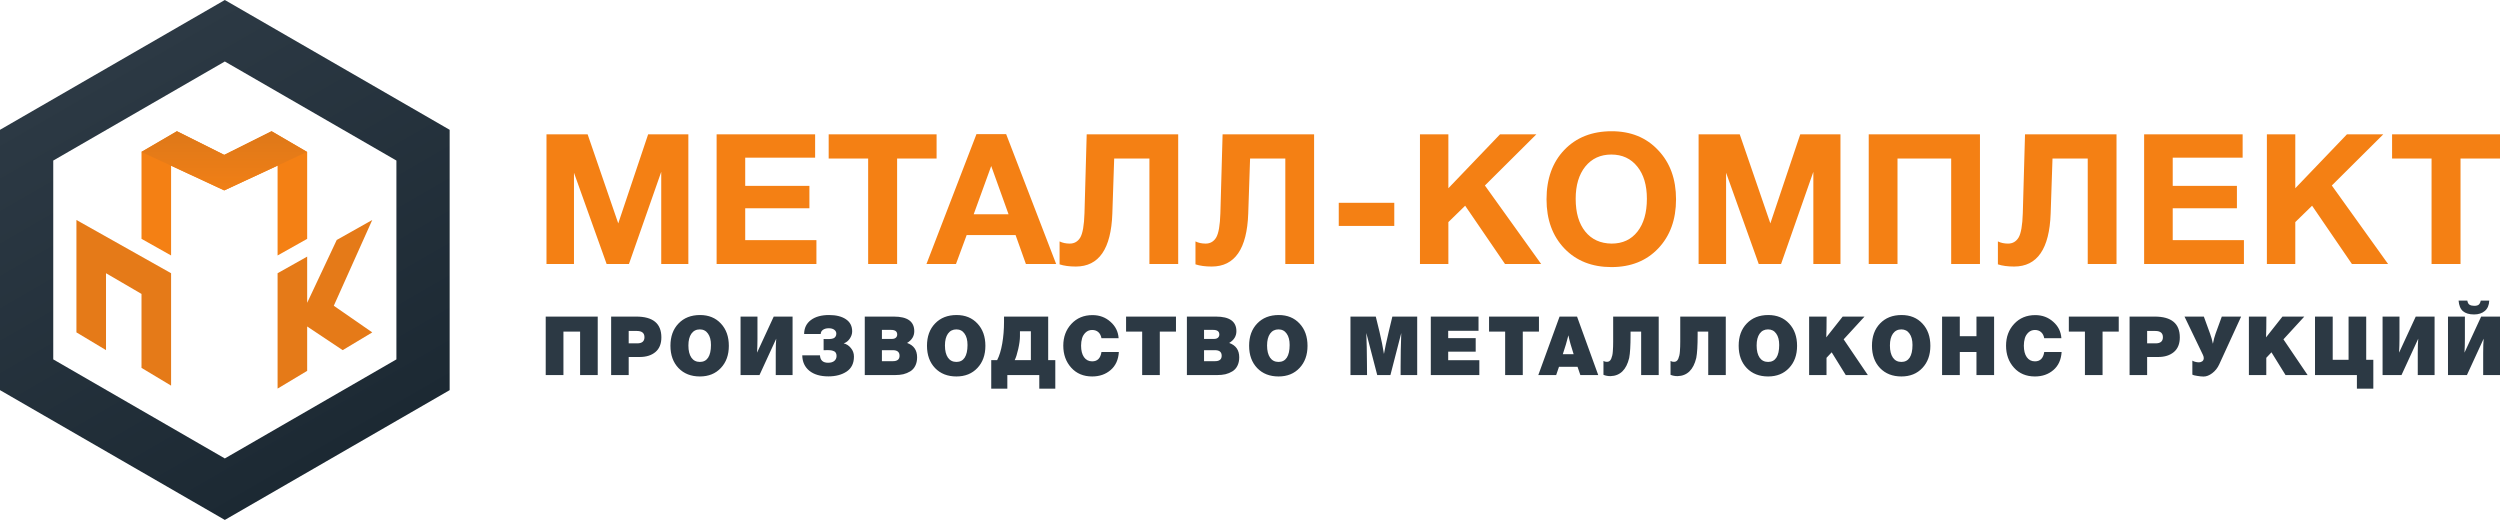 <svg width="6496" height="1351" viewBox="0 0 6496 1351" fill="none" xmlns="http://www.w3.org/2000/svg">
<path d="M1420 685.956V349.044H1526.89L1606.46 580.434L1684.12 349.044H1788.61V685.956H1718.15V446.521L1634.26 685.956H1576.26L1491.42 448.887V685.956H1420ZM2118.03 349.044V409.613H1936.36V482.957H2103.17V541.16H1936.36V623.968H2121.38V685.956H1862.06V349.044H2118.03ZM2433.64 349.044V411.979H2331.06V685.956H2255.8V411.979H2153.23V349.044H2433.64ZM2614.4 348.571L2744.3 685.956H2665.69L2638.85 610.719H2511.82L2484.02 685.956H2407.33L2537.23 348.571H2614.4ZM2620.63 556.775L2575.58 431.379L2530.04 556.775H2620.63ZM3061.42 349.044V685.956H2986.64V411.979H2895.09L2890.3 554.882C2887.1 646.681 2855.46 692.58 2795.39 692.58C2778.77 692.58 2764.71 690.688 2753.2 686.902V627.28C2760.87 631.066 2769.66 632.958 2779.57 632.958C2791.39 632.958 2800.5 627.753 2806.89 617.343C2813.28 606.617 2816.96 585.482 2817.92 553.936L2823.67 349.044H3061.42ZM3414.55 349.044V685.956H3339.77V411.979H3248.21L3243.41 554.882C3240.22 646.681 3208.58 692.58 3148.51 692.58C3131.89 692.58 3117.83 690.688 3106.32 686.902V627.28C3113.99 631.066 3122.78 632.958 3132.69 632.958C3144.51 632.958 3153.62 627.753 3160.01 617.343C3166.4 606.617 3170.08 585.482 3171.03 553.936L3176.79 349.044H3414.55ZM3622.9 526.964V587.059H3478.62V526.964H3622.9ZM3992.09 349.044L3858.36 482.011L4004.55 685.956H3910.6L3807.07 534.535L3763.45 577.122V685.956H3689.63V349.044H3763.45V489.109L3897.66 349.044H3992.09ZM4187.72 341C4237.57 341 4277.83 357.404 4308.51 390.212C4339.5 422.704 4355.01 465.291 4355.01 517.973C4355.01 570.654 4339.5 613.242 4308.51 645.735C4277.83 677.912 4237.4 694 4187.24 694C4136.74 694 4095.99 677.912 4065.01 645.735C4034 613.242 4018.51 570.654 4018.51 517.973C4018.51 464.66 4033.85 421.916 4064.53 389.739C4095.51 357.246 4136.58 341 4187.72 341ZM4186.76 401.568C4158.63 401.568 4136.1 411.979 4119.17 432.799C4102.55 453.619 4094.25 481.538 4094.25 516.554C4094.25 552.832 4102.55 581.224 4119.17 601.728C4135.78 622.232 4158.63 632.642 4187.72 632.958C4216.15 632.958 4238.53 622.548 4254.83 601.728C4271.12 580.908 4279.27 552.516 4279.27 516.554C4279.27 481.222 4270.95 453.304 4254.35 432.799C4237.72 411.979 4215.19 401.568 4186.76 401.568ZM4413.64 685.956V349.044H4520.53L4600.1 580.434L4677.76 349.044H4782.25V685.956H4711.79V446.521L4627.9 685.956H4569.9L4485.06 448.887V685.956H4413.64ZM5144.73 349.044V685.956H5069.95V411.979H4930.46V685.956H4855.69V349.044H5144.73ZM5499.55 349.044V685.956H5424.77V411.979H5333.22L5328.43 554.882C5325.23 646.681 5293.59 692.58 5233.52 692.58C5216.9 692.58 5202.84 690.688 5191.34 686.902V627.28C5199.01 631.066 5207.79 632.958 5217.7 632.958C5229.51 632.958 5238.62 627.753 5245.02 617.343C5251.41 606.617 5255.09 585.482 5256.05 553.936L5261.8 349.044H5499.55ZM5827.27 349.044V409.613H5645.6V482.957H5812.41V541.16H5645.6V623.968H5830.62V685.956H5571.3V349.044H5827.27ZM6192.73 349.044L6059 482.011L6205.2 685.956H6111.24L6007.71 534.535L5964.09 577.122V685.956H5890.27V349.044H5964.09V489.109L6098.3 349.044H6192.73ZM6496 349.044V411.979H6393.42V685.956H6318.17V411.979H6215.59V349.044H6496Z" fill="#F48014"/>
<path d="M1553.14 822.617V974.572H1507.33V861.673H1464.03V974.572H1418V822.617H1553.14ZM1587.99 822.617H1653.14C1696.72 822.617 1718.51 840.616 1718.51 876.612C1718.51 893.401 1713.32 906.136 1702.96 914.815C1692.73 923.351 1679.14 927.62 1662.18 927.62H1633.6V974.572H1587.99V822.617ZM1633.6 859.966V892.192H1655.67C1668.28 892.192 1674.58 886.856 1674.58 876.185C1674.58 865.373 1668 859.966 1654.83 859.966H1633.6ZM1819 818.562C1841.41 818.562 1859.49 825.96 1873.22 840.758C1886.95 855.412 1893.82 874.692 1893.82 898.595C1893.82 922.356 1886.88 941.564 1873.01 956.218C1859.28 970.872 1841.13 978.2 1818.58 978.2C1795.6 978.2 1777.1 970.944 1763.09 956.431C1749.08 941.777 1742.07 922.426 1742.07 898.381C1742.07 874.336 1749.08 855.057 1763.09 840.544C1777.1 825.89 1795.74 818.562 1819 818.562ZM1818.36 855.911C1809.12 855.911 1801.83 859.61 1796.51 867.008C1791.32 874.406 1788.73 884.65 1788.73 897.741C1788.73 911.258 1791.32 921.786 1796.51 929.327C1801.69 936.725 1809.05 940.425 1818.58 940.425C1827.96 940.425 1835.11 936.725 1840.01 929.327C1844.92 921.786 1847.37 910.831 1847.37 896.46C1847.37 883.797 1844.78 873.91 1839.59 866.795C1834.55 859.539 1827.47 855.911 1818.36 855.911ZM2059.42 822.617V974.572H2015.7V917.376C2015.7 901.441 2016.12 888.991 2016.96 880.027L1973.45 974.572H1924.27V822.617H1968.2V880.24C1968.2 891.765 1967.85 903.788 1967.15 916.308L2010.45 822.617H2059.42ZM2218.9 926.553C2218.9 943.911 2212.59 956.858 2199.98 965.395C2187.37 973.79 2171.54 977.987 2152.48 977.987C2131.6 977.987 2115.14 973.15 2103.09 963.474C2091.04 953.657 2084.87 940.283 2084.59 923.351H2130.62C2131.32 936.157 2138.33 942.559 2151.64 942.559C2158.65 942.559 2164.04 940.993 2167.83 937.864C2171.75 934.591 2173.71 930.253 2173.71 924.845C2173.71 921.431 2173.01 918.656 2171.61 916.522C2170.35 914.388 2168.38 912.894 2165.72 912.04C2163.2 911.045 2160.75 910.404 2158.37 910.119C2156.12 909.834 2153.25 909.692 2149.75 909.692C2148.63 909.692 2147.02 909.764 2144.92 909.906C2142.81 909.906 2141.2 909.906 2140.08 909.906V880.881C2141.2 881.022 2143.65 881.094 2147.44 881.094C2150.8 881.094 2153.04 881.094 2154.16 881.094C2155.42 881.094 2157.53 880.881 2160.47 880.454C2163.55 879.885 2165.79 879.173 2167.19 878.32C2168.6 877.466 2169.93 876.114 2171.19 874.265C2172.45 872.272 2173.08 869.855 2173.08 867.008C2173.08 862.74 2171.26 859.325 2167.61 856.764C2164.11 854.203 2159.35 852.923 2153.32 852.923C2147.3 852.923 2142.32 854.275 2138.4 856.978C2134.62 859.68 2132.65 863.308 2132.52 867.862H2089.43C2089.57 852.354 2095.45 840.259 2107.08 831.581C2118.71 822.902 2134.41 818.562 2154.16 818.562C2172.52 818.562 2187.09 822.19 2197.88 829.446C2208.81 836.703 2214.27 847.232 2214.27 861.033C2214.27 867.577 2212.17 873.91 2207.97 880.027C2203.77 886.144 2198.51 890.199 2192.21 892.192C2199.49 893.899 2205.73 897.954 2210.91 904.357C2216.23 910.618 2218.9 918.016 2218.9 926.553ZM2247.02 822.617H2322.47C2357.92 822.617 2375.64 835.281 2375.64 860.606C2375.64 873.411 2369.41 883.583 2356.94 891.125C2374.31 897.242 2383 909.692 2383 928.473C2383 937.01 2381.39 944.408 2378.17 950.669C2375.08 956.787 2370.74 961.554 2365.14 964.968C2359.53 968.383 2353.51 970.872 2347.06 972.438C2340.61 973.86 2333.47 974.572 2325.62 974.572H2247.02V822.617ZM2291.57 857.191V880.667H2317.43C2321.77 880.667 2325.13 879.672 2327.51 877.679C2330.04 875.545 2331.3 872.699 2331.3 869.143C2331.3 861.174 2325.97 857.191 2315.32 857.191H2291.57ZM2291.57 909.906V938.504H2319.95C2331.58 938.504 2337.39 933.809 2337.39 924.418C2337.39 914.743 2331.58 909.906 2319.95 909.906H2291.57ZM2485.61 818.562C2508.03 818.562 2526.1 825.96 2539.84 840.758C2553.57 855.412 2560.43 874.692 2560.43 898.595C2560.43 922.356 2553.5 941.564 2539.63 956.218C2525.89 970.872 2507.75 978.2 2485.19 978.2C2462.21 978.2 2443.72 970.944 2429.7 956.431C2415.69 941.777 2408.69 922.426 2408.69 898.381C2408.69 874.336 2415.69 855.057 2429.7 840.544C2443.72 825.89 2462.35 818.562 2485.61 818.562ZM2484.98 855.911C2475.73 855.911 2468.45 859.61 2463.12 867.008C2457.94 874.406 2455.35 884.65 2455.35 897.741C2455.35 911.258 2457.94 921.786 2463.12 929.327C2468.31 936.725 2475.66 940.425 2485.19 940.425C2494.58 940.425 2501.72 936.725 2506.63 929.327C2511.53 921.786 2513.99 910.831 2513.99 896.46C2513.99 883.797 2511.39 873.91 2506.21 866.795C2501.16 859.539 2494.09 855.911 2484.98 855.911ZM2608.84 822.617H2723.6V935.73H2742.09V1010H2700.48V974.572H2617.46V1010H2575.63V935.73H2590.98C2596.72 924.773 2601.14 910.404 2604.22 892.619C2607.3 874.833 2608.84 856.052 2608.84 836.276V822.617ZM2678.62 935.73V860.819H2650.25V873.624C2650.25 882.446 2648.78 893.473 2645.83 906.705C2642.89 919.795 2639.81 929.469 2636.59 935.73H2678.62ZM2907.23 914.601C2905.97 934.804 2898.83 950.456 2885.79 961.554C2872.91 972.651 2856.93 978.2 2837.87 978.2C2815.32 978.2 2797.17 970.589 2783.44 955.364C2769.71 940.14 2762.84 921.076 2762.84 898.168C2762.84 875.545 2769.85 856.692 2783.86 841.611C2798.01 826.387 2816.3 818.775 2838.71 818.775C2856.93 818.775 2872.48 824.538 2885.37 836.062C2898.41 847.445 2905.48 861.673 2906.6 878.747H2862.04C2860.78 871.917 2858.05 866.653 2853.85 862.953C2849.64 859.253 2844.32 857.404 2837.87 857.404C2831.15 857.404 2825.47 859.61 2820.85 864.02C2816.37 868.289 2813.28 873.339 2811.6 879.173C2809.92 885.007 2809.08 891.338 2809.08 898.168C2809.08 910.831 2811.6 920.79 2816.65 928.047C2821.83 935.303 2828.91 938.931 2837.87 938.931C2851.61 938.931 2859.66 930.821 2862.04 914.601H2907.23ZM3055.66 822.617V861.673H3013.63V974.572H2967.81V861.673H2925.98V822.617H3055.66ZM3084.03 822.617H3159.48C3194.93 822.617 3212.66 835.281 3212.66 860.606C3212.66 873.411 3206.42 883.583 3193.95 891.125C3211.33 897.242 3220.02 909.692 3220.02 928.473C3220.02 937.01 3218.4 944.408 3215.18 950.669C3212.1 956.787 3207.75 961.554 3202.15 964.968C3196.55 968.383 3190.52 970.872 3184.07 972.438C3177.63 973.86 3170.48 974.572 3162.64 974.572H3084.03V822.617ZM3128.59 857.191V880.667H3154.44C3158.78 880.667 3162.15 879.672 3164.53 877.679C3167.05 875.545 3168.31 872.699 3168.31 869.143C3168.31 861.174 3162.99 857.191 3152.34 857.191H3128.59ZM3128.59 909.906V938.504H3156.96C3168.59 938.504 3174.41 933.809 3174.41 924.418C3174.41 914.743 3168.59 909.906 3156.96 909.906H3128.59ZM3322.63 818.562C3345.04 818.562 3363.12 825.96 3376.85 840.758C3390.59 855.412 3397.45 874.692 3397.45 898.595C3397.45 922.356 3390.51 941.564 3376.64 956.218C3362.91 970.872 3344.77 978.2 3322.21 978.2C3299.23 978.2 3280.73 970.944 3266.72 956.431C3252.71 941.777 3245.7 922.426 3245.7 898.381C3245.7 874.336 3252.71 855.057 3266.72 840.544C3280.73 825.89 3299.37 818.562 3322.63 818.562ZM3322 855.911C3312.75 855.911 3305.46 859.61 3300.14 867.008C3294.95 874.406 3292.36 884.65 3292.36 897.741C3292.36 911.258 3294.95 921.786 3300.14 929.327C3305.32 936.725 3312.68 940.425 3322.21 940.425C3331.59 940.425 3338.73 936.725 3343.65 929.327C3348.56 921.786 3351 910.831 3351 896.46C3351 883.797 3348.4 873.91 3343.22 866.795C3338.18 859.539 3331.11 855.911 3322 855.911ZM3682.43 822.617V974.572H3639.35V951.736C3639.35 924.845 3639.9 896.034 3641.03 865.301L3612.86 974.572H3578.6L3550.23 865.301C3551.2 888.35 3551.76 915.028 3551.91 945.334L3552.12 974.572H3509.04V822.617H3574.82L3584.49 862.1C3589.53 883.3 3593.37 902.508 3596.05 919.723C3598.15 907.486 3602.35 887.924 3608.66 861.033L3617.91 822.617H3682.43ZM3841.8 822.617V859.539H3762.99V878.533H3834.45V913.747H3762.99V935.943H3843.91V974.572H3717.8V822.617H3841.8ZM3998.83 822.617V861.673H3956.79V974.572H3910.97V861.673H3869.15V822.617H3998.83ZM4097.78 822.617L4152.85 974.572H4106.4L4099.04 953.017H4050.91L4043.55 974.572H3997.11L4052.38 822.617H4097.78ZM4088.95 920.363L4080.97 894.326C4079.13 888.209 4077.24 880.526 4075.29 871.277C4073.04 880.382 4070.94 888.137 4068.99 894.54C4066.88 901.511 4064.15 910.119 4060.79 920.363H4088.95ZM4191.65 822.617H4309.98V974.572H4264.37V861.673H4236.84V870.637C4236.84 898.096 4235.66 917.944 4233.27 930.181C4225.86 960.913 4209.67 976.635 4184.72 977.347C4177.99 977.347 4171.9 976.208 4166.43 973.932V937.864C4168.69 939.43 4171.69 940.212 4175.47 940.212C4177.99 940.212 4180.17 939.571 4181.99 938.291C4183.95 936.869 4185.5 934.804 4186.61 932.102C4187.74 929.255 4188.65 926.411 4189.34 923.565C4190.05 920.577 4190.55 916.877 4190.81 912.467C4191.23 907.913 4191.44 904.002 4191.44 900.729C4191.6 897.314 4191.65 893.046 4191.65 887.924V822.617ZM4365.95 822.617H4484.28V974.572H4438.67V861.673H4411.14V870.637C4411.14 898.096 4409.95 917.944 4407.56 930.181C4400.15 960.913 4383.97 976.635 4359.01 977.347C4352.29 977.347 4346.19 976.208 4340.73 973.932V937.864C4342.98 939.43 4345.98 940.212 4349.76 940.212C4352.29 940.212 4354.46 939.571 4356.28 938.291C4358.25 936.869 4359.8 934.804 4360.9 932.102C4362.03 929.255 4362.95 926.411 4363.64 923.565C4364.34 920.577 4364.84 916.877 4365.11 912.467C4365.53 907.913 4365.74 904.002 4365.74 900.729C4365.89 897.314 4365.95 893.046 4365.95 887.924V822.617ZM4594.7 818.562C4617.11 818.562 4635.19 825.96 4648.92 840.758C4662.64 855.412 4669.52 874.692 4669.52 898.595C4669.52 922.356 4662.58 941.564 4648.71 956.218C4634.98 970.872 4616.82 978.2 4594.28 978.2C4571.29 978.2 4552.8 970.944 4538.79 956.431C4524.77 941.777 4517.77 922.426 4517.77 898.381C4517.77 874.336 4524.77 855.057 4538.79 840.544C4552.8 825.89 4571.42 818.562 4594.7 818.562ZM4594.07 855.911C4584.82 855.911 4577.52 859.61 4572.21 867.008C4567.01 874.406 4564.43 884.65 4564.43 897.741C4564.43 911.258 4567.01 921.786 4572.21 929.327C4577.39 936.725 4584.74 940.425 4594.28 940.425C4603.66 940.425 4610.8 936.725 4615.72 929.327C4620.61 921.786 4623.07 910.831 4623.07 896.46C4623.07 883.797 4620.47 873.91 4615.29 866.795C4610.25 859.539 4603.16 855.911 4594.07 855.911ZM4844.79 822.617L4790.56 881.734L4853.41 974.572H4796.03L4759.46 915.455L4746.01 929.754V974.572H4700.82V822.617H4746.22L4746.01 853.349C4746.01 855.625 4745.8 863.38 4745.38 876.612L4788.04 822.617H4844.79ZM4941.03 818.562C4963.44 818.562 4981.52 825.96 4995.26 840.758C5009 855.412 5015.85 874.692 5015.85 898.595C5015.85 922.356 5008.92 941.564 4995.05 956.218C4981.31 970.872 4963.18 978.2 4940.61 978.2C4917.63 978.2 4899.13 970.944 4885.12 956.431C4871.12 941.777 4864.11 922.426 4864.11 898.381C4864.11 874.336 4871.12 855.057 4885.12 840.544C4899.13 825.89 4917.78 818.562 4941.03 818.562ZM4940.4 855.911C4931.15 855.911 4923.87 859.61 4918.54 867.008C4913.36 874.406 4910.77 884.65 4910.77 897.741C4910.77 911.258 4913.36 921.786 4918.54 929.327C4923.72 936.725 4931.08 940.425 4940.61 940.425C4949.99 940.425 4957.14 936.725 4962.05 929.327C4966.96 921.786 4969.41 910.831 4969.41 896.46C4969.41 883.797 4966.81 873.91 4961.63 866.795C4956.58 859.539 4949.51 855.911 4940.4 855.911ZM5181.46 822.617V974.572H5135.64V914.601H5092.34V974.572H5046.31V822.617H5092.34V873.624H5135.64V822.617H5181.46ZM5356.92 914.601C5355.65 934.804 5348.51 950.456 5335.48 961.554C5322.58 972.651 5306.61 978.2 5287.56 978.2C5264.99 978.2 5246.84 970.589 5233.12 955.364C5219.38 940.14 5212.52 921.076 5212.52 898.168C5212.52 875.545 5219.52 856.692 5233.54 841.611C5247.68 826.387 5265.97 818.775 5288.4 818.775C5306.61 818.775 5322.16 824.538 5335.06 836.062C5348.09 847.445 5355.16 861.673 5356.28 878.747H5311.73C5310.47 871.917 5307.73 866.653 5303.53 862.953C5299.33 859.253 5294 857.404 5287.56 857.404C5280.83 857.404 5275.16 859.61 5270.53 864.02C5266.04 868.289 5262.97 873.339 5261.28 879.173C5259.6 885.007 5258.76 891.338 5258.76 898.168C5258.76 910.831 5261.28 920.79 5266.33 928.047C5271.51 935.303 5278.58 938.931 5287.56 938.931C5301.28 938.931 5309.34 930.821 5311.73 914.601H5356.92ZM5505.34 822.617V861.673H5463.3V974.572H5417.48V861.673H5375.66V822.617H5505.34ZM5533.5 822.617H5598.66C5642.22 822.617 5664.02 840.616 5664.02 876.612C5664.02 893.401 5658.83 906.136 5648.47 914.815C5638.23 923.351 5624.64 927.62 5607.69 927.62H5579.11V974.572H5533.5V822.617ZM5579.11 859.966V892.192H5601.18C5613.79 892.192 5620.1 886.856 5620.1 876.185C5620.1 865.373 5613.5 859.966 5600.34 859.966H5579.11ZM5724.15 922.284L5676.23 822.617H5726.46L5742.65 867.008C5745.86 875.83 5748.32 884.581 5750 893.259C5752.11 882.588 5754.42 873.838 5756.94 867.008L5773.12 822.617H5823.36L5766.4 946.828C5762.19 956.076 5756.16 963.688 5748.32 969.664C5740.6 975.498 5733.11 978.414 5725.83 978.414C5721.34 978.414 5715.75 977.845 5709.02 976.706C5702.43 975.711 5698.3 974.644 5696.62 973.505V937.01C5697.59 937.864 5699.83 938.859 5703.34 939.998C5706.98 940.993 5710.41 941.492 5713.64 941.492C5717.01 941.492 5719.95 940.567 5722.47 938.718C5724.99 936.725 5726.25 933.951 5726.25 930.394C5726.25 927.975 5725.55 925.272 5724.15 922.284ZM5987.5 822.617L5933.28 881.734L5996.12 974.572H5938.74L5902.17 915.455L5888.72 929.754V974.572H5843.53V822.617H5888.93L5888.72 853.349C5888.72 855.625 5888.51 863.38 5888.09 876.612L5930.76 822.617H5987.5ZM6148.35 822.617V934.876H6166.84V1010H6124.18V974.572H6015.31V822.617H6061.33V934.876H6102.53V822.617H6148.35ZM6326.02 822.617V974.572H6282.31V917.376C6282.31 901.441 6282.73 888.991 6283.57 880.027L6240.06 974.572H6190.88V822.617H6234.81V880.24C6234.81 891.765 6234.44 903.788 6233.76 916.308L6277.05 822.617H6326.02ZM6388.39 781H6411.09C6411.93 786.407 6413.9 790.035 6416.97 791.884C6420.2 793.733 6424.27 794.659 6429.16 794.659C6434.36 794.659 6438.2 793.664 6440.72 791.671C6443.25 789.537 6445 785.98 6445.98 781H6468.05C6467.63 792.81 6463.84 801.774 6456.7 807.891C6449.55 814.008 6440.17 817.068 6428.53 817.068C6416.08 817.068 6406.46 814.222 6399.74 808.531C6393.17 802.841 6389.38 793.664 6388.39 781ZM6496 822.617V974.572H6452.28V917.376C6452.28 901.441 6452.7 888.991 6453.54 880.027L6410.04 974.572H6360.86V822.617H6404.78V880.24C6404.78 891.765 6404.44 903.788 6403.73 916.308L6447.03 822.617H6496Z" fill="#2C3944"/>
<path d="M444.56 430.298V663.821L367.693 620.583V394.785L459.934 340.978L582.922 402.471L705.909 340.978L798.15 394.785V620.643L721.283 663.821V430.456L582.922 494.712L444.56 430.298Z" fill="url(#paint0_linear)"/>
<path d="M459.447 340.978L582.435 402.471L705.423 340.978L797.664 394.785L582.435 494.712L367.207 394.785L459.447 340.978Z" fill="url(#paint1_linear)"/>
<path d="M444.56 709.94L198.584 571.579V863.675L275.452 909.796V709.94L367.693 763.748V955.916L444.56 1002.04V709.94Z" fill="#E57A18"/>
<path d="M721.283 1009.72V709.94L798.15 666.763V786.807L874.957 623.525L967.258 571.579L867.331 794.494L967.258 863.675L890.391 909.795L798.15 848.301V963.602L721.283 1009.72Z" fill="#E57A18"/>
<path fill-rule="evenodd" clip-rule="evenodd" d="M580.961 1.866L0 337.284V1013.72L580.961 1349.13L584.192 1351L587.424 1349.13L1168.38 1013.72V337.284L587.424 1.866L587.708 2.03L584.192 0L580.961 1.866ZM584.192 1191.23L1030.02 933.834V417.167L584.192 159.766L138.361 417.167V933.834L584.192 1191.23Z" fill="url(#paint2_linear)"/>
<defs>
<linearGradient id="paint0_linear" x1="593.43" y1="253.658" x2="593.43" y2="745.609" gradientUnits="userSpaceOnUse">
<stop stop-color="#F48014"/>
<stop offset="1" stop-color="#F48014"/>
</linearGradient>
<linearGradient id="paint1_linear" x1="583.843" y1="241.05" x2="583.843" y2="487.026" gradientUnits="userSpaceOnUse">
<stop stop-color="#D1731B"/>
<stop offset="1" stop-color="#F07F16"/>
</linearGradient>
<linearGradient id="paint2_linear" x1="263.624" y1="185.669" x2="847.561" y2="1195.03" gradientUnits="userSpaceOnUse">
<stop stop-color="#2C3944"/>
<stop offset="1" stop-color="#1C2933"/>
</linearGradient>
</defs>
</svg>
